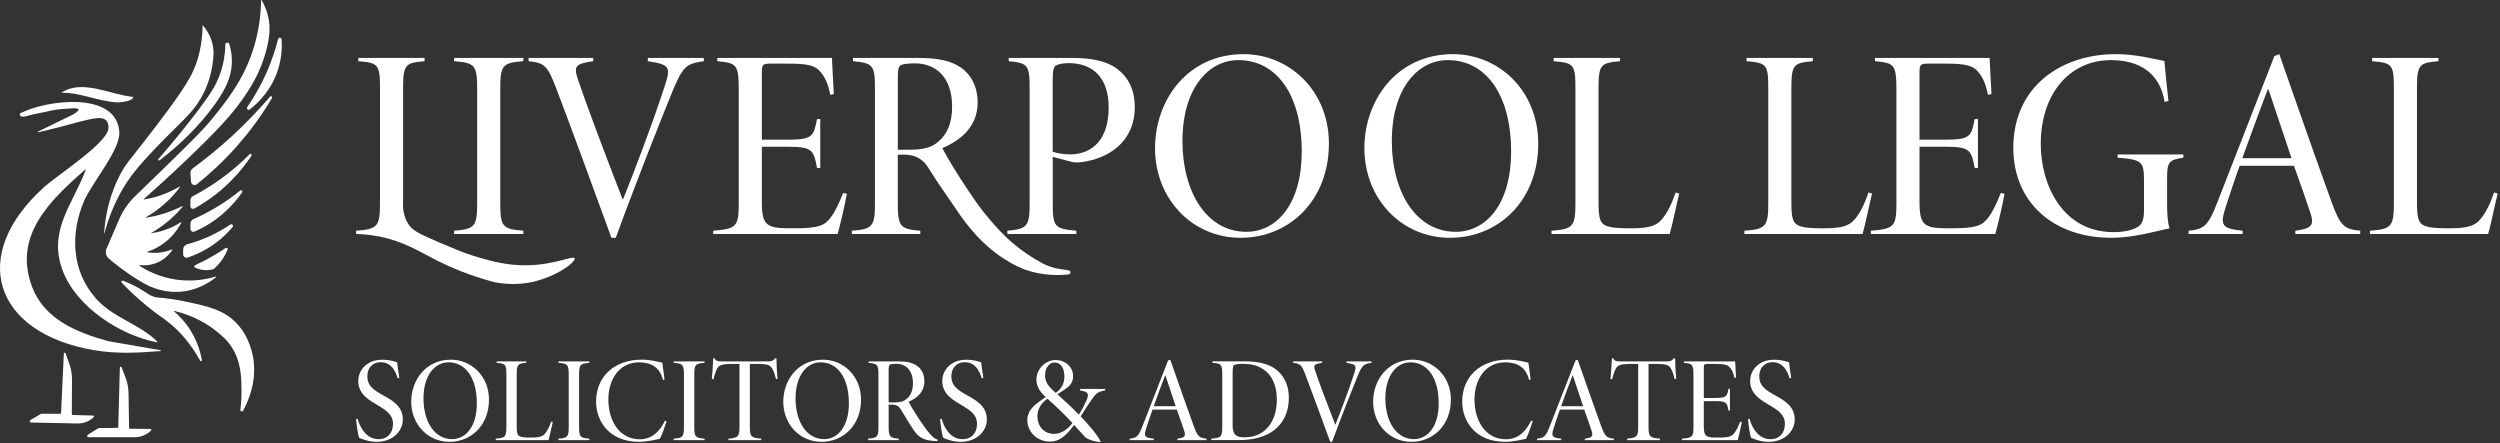 <?xml version="1.0" encoding="UTF-8"?>
<svg xmlns="http://www.w3.org/2000/svg" width="1049" height="186" viewBox="0 0 1049 186" fill="none">
  <rect x="0" y="0" width="1049" height="186" fill="#333333" stroke="none"/>
  <g clip-path="url(#clip0_65_62)">
    <path d="M166.88 158.77C165.91 155.4 163.97 151.99 159.79 151.99C156.02 151.99 154.13 154.69 154.13 157.91C154.13 161.74 156.53 163.52 160.56 165.76C164.59 168 169.02 170.4 169.02 176.01C169.02 181.01 164.69 185.39 158.06 185.39C156.07 185.39 154.54 185.03 153.37 184.68C151.99 184.27 151.18 183.92 150.67 183.66C150.26 182.74 149.5 177.49 149.4 175.91L150.06 175.66C150.88 178.97 153.48 184.28 158.83 184.28C162.65 184.28 164.9 181.63 164.9 177.86C164.9 174.09 162.2 172.25 158.53 170.06C155.42 168.23 150.32 165.57 150.32 159.96C150.32 155.12 154.09 150.93 160.47 150.93C163.33 150.93 165.31 151.64 166.64 152C166.84 153.84 167.15 155.93 167.56 158.58L166.9 158.78L166.88 158.77Z" fill="white"></path>
    <path d="M205.18 167.69C205.18 178.4 197.73 185.39 188.61 185.39C179.49 185.39 172.55 178.05 172.55 168.56C172.55 159.59 178.62 150.92 189.17 150.92C197.74 150.92 205.18 157.75 205.18 167.7V167.69ZM177.7 167.18C177.7 177.02 182.39 184.26 189.68 184.26C195.39 184.26 200.08 179.06 200.08 169.22C200.08 158.31 195.18 152.03 188.2 152.03C182.54 152.03 177.69 157.38 177.69 167.18H177.7Z" fill="white"></path>
    <path d="M231.96 177.08C231.6 178.46 230.69 182.94 230.17 184.68H207.99V184.07C212.02 183.76 212.48 183.3 212.48 178.82V157.4C212.48 152.86 212.17 152.56 208.4 152.25V151.64H220.84V152.25C217.22 152.56 216.81 152.86 216.81 157.4V178.51C216.81 181.42 217.01 182.39 217.88 182.95C218.8 183.51 220.43 183.61 222.67 183.61C225.88 183.61 227.57 183.3 228.69 181.93C229.66 180.81 230.47 179.23 231.29 176.88L231.95 177.08H231.96Z" fill="white"></path>
    <path d="M234.31 184.68V184.07C238.19 183.76 238.64 183.3 238.64 178.87V157.45C238.64 153.01 238.23 152.55 234.31 152.25V151.64H247.31V152.25C243.38 152.56 242.98 153.01 242.98 157.45V178.87C242.98 183.31 243.39 183.77 247.31 184.07V184.68H234.31Z" fill="white"></path>
    <path d="M279.69 176.77C279.03 178.81 277.85 182.33 276.89 184.11C275.62 184.42 271.54 185.38 268.17 185.38C255.52 185.38 250.12 176.66 250.12 168.5C250.12 157.94 257.87 150.91 269.29 150.91C273.22 150.91 276.63 151.93 277.91 152.19C278.32 154.99 278.52 157.09 278.83 159.23L278.17 159.43C276.95 154.13 273.17 152.04 268.17 152.04C259.6 152.04 255.27 159.54 255.27 167.54C255.27 177.18 260.32 184.32 268.43 184.32C273.73 184.32 276.84 180.9 279.04 176.52L279.7 176.77H279.69Z" fill="white"></path>
    <path d="M282.65 184.68V184.07C286.53 183.76 286.98 183.3 286.98 178.87V157.45C286.98 153.01 286.57 152.55 282.65 152.25V151.64H295.65V152.25C291.72 152.56 291.32 153.01 291.32 157.45V178.87C291.32 183.31 291.73 183.77 295.65 184.07V184.68H282.65Z" fill="white"></path>
    <path d="M325.59 159.08C325.08 156.79 324.52 155.46 323.96 154.54C323.14 153.21 322.07 152.7 317.89 152.7H314.63V178.96C314.63 183.04 315.04 183.75 319.42 184.06V184.67H305.65V184.06C309.83 183.75 310.29 183.04 310.29 178.96V152.7H307.74C302.79 152.7 301.67 153.26 300.96 154.59C300.4 155.56 299.89 156.99 299.38 159.08H298.67C298.92 156.28 299.18 152.96 299.28 150.36H299.79C300.4 151.48 301.22 151.63 302.59 151.63H322.63C323.9 151.63 324.47 151.32 325.23 150.36H325.79C325.79 152.5 325.99 156.17 326.25 158.93L325.59 159.08Z" fill="white"></path>
    <path d="M361.29 167.69C361.29 178.4 353.84 185.39 344.72 185.39C335.6 185.39 328.66 178.05 328.66 168.56C328.66 159.59 334.73 150.92 345.28 150.92C353.85 150.92 361.29 157.75 361.29 167.7V167.69ZM333.81 167.18C333.81 177.02 338.5 184.26 345.79 184.26C351.5 184.26 356.19 179.06 356.19 169.22C356.19 158.31 351.29 152.03 344.31 152.03C338.65 152.03 333.81 157.38 333.81 167.18Z" fill="white"></path>
    <path d="M393.32 185.08C392.96 185.08 392.45 185.03 392.05 185.03C387.41 184.78 385.42 183.45 383.28 180.34C381.6 177.84 379.81 174.78 378.23 172.18C377.26 170.55 376.45 169.78 374.05 169.78H372.88V178.86C372.88 183.25 373.29 183.76 377.11 184.06V184.67H364.26V184.06C368.19 183.75 368.59 183.24 368.59 178.86V157.29C368.59 152.96 368.18 152.6 364.46 152.24V151.63H376.6C380.48 151.63 382.82 152.14 384.76 153.47C386.6 154.75 387.87 156.99 387.87 160C387.87 164.33 384.96 166.99 381.24 168.57C382.16 170.41 384.3 173.82 385.83 176.12C387.56 178.72 388.89 180.56 390.06 181.88C391.49 183.61 392.3 184.17 393.48 184.48L393.33 185.09L393.32 185.08ZM374.86 168.87C377.36 168.87 379.04 168.56 380.37 167.44C382.21 165.96 383.07 163.77 383.07 160.76C383.07 155.1 379.86 152.65 376.13 152.65C374.86 152.65 373.78 152.75 373.43 153.01C373.02 153.26 372.87 153.72 372.87 155.3V168.86H374.86V168.87Z" fill="white"></path>
    <path d="M411.94 158.77C410.97 155.4 409.03 151.99 404.85 151.99C401.08 151.99 399.19 154.69 399.19 157.91C399.19 161.74 401.59 163.52 405.62 165.76C409.65 168 414.08 170.4 414.08 176.01C414.08 181.01 409.75 185.39 403.12 185.39C401.13 185.39 399.6 185.03 398.43 184.68C397.05 184.27 396.24 183.92 395.73 183.66C395.32 182.74 394.56 177.49 394.46 175.91L395.12 175.66C395.94 178.97 398.54 184.28 403.89 184.28C407.71 184.28 409.96 181.63 409.96 177.86C409.96 174.09 407.26 172.25 403.59 170.06C400.48 168.23 395.38 165.57 395.38 159.96C395.38 155.12 399.15 150.93 405.53 150.93C408.39 150.93 410.37 151.64 411.7 152C411.9 153.84 412.21 155.93 412.62 158.58L411.96 158.78L411.94 158.77Z" fill="white"></path>
    <path d="M463.75 163.82C460.33 164.33 459.67 165.4 457.99 167.8C456.41 170.04 455.08 172.08 453.45 174.74C455.59 176.88 460.28 182.08 461.81 185.19L461.55 185.5C458.59 185.25 455.94 184.07 455.33 183.41C454.72 182.7 452.53 180.35 450.69 178.31C447.12 183.21 444.11 185.3 440.75 185.3C434.48 185.3 431.06 180.56 431.06 176.32C431.11 171.63 434.63 169.49 438.76 166.63C436.16 164.23 434.88 161.94 434.88 159.18C434.93 154.69 438.81 151.07 442.89 151.07C446.97 151.07 450.34 153.98 450.28 157.9C450.28 160.09 449.16 161.52 448.19 162.34C447.22 163.11 445.95 164.02 443.7 165.45C445.33 166.93 449.26 170.4 452.68 173.97C454.01 171.93 454.92 170.15 455.89 168C457.01 165.3 456.86 164.43 453.14 163.82V163.21H463.75V163.82ZM449.98 177.49C446.82 174.02 443.5 170.86 439.48 167.29C436.42 169.53 435.3 172.13 435.3 174.53C435.3 179.83 439.02 182.08 442.29 182.08C445.56 182.08 448.46 179.68 449.99 177.49H449.98ZM438.51 157.6C438.51 160.4 440.09 162.39 443 164.84C445.24 163.21 446.62 161.17 446.62 157.9C446.62 154.63 445.19 152.09 442.49 152.09C440.45 152.09 438.46 154.18 438.51 157.6Z" fill="white"></path>
    <path d="M494.04 184.68V184.07C496.95 183.66 497.61 183.15 496.95 180.96C496.29 178.92 495.16 175.76 493.79 171.88H483.59C482.52 174.84 481.7 177.39 480.94 179.73C479.87 183.1 480.28 183.66 484.15 184.06V184.67H474V184.06C477.01 183.75 477.72 183.09 479.46 178.6L490.12 151.27L491.04 150.91C494.25 160.09 497.47 169.32 500.83 178.6C502.51 183.19 503.18 183.75 506.24 184.06V184.67H494.05L494.04 184.68ZM488.99 157.5H488.89C487.21 161.83 485.58 166.37 484.1 170.45H493.33L489 157.5H488.99Z" fill="white"></path>
    <path d="M522.55 151.63C528.87 151.63 533.56 153.06 536.52 155.96C539.12 158.51 540.8 162.08 540.8 166.87C540.8 172.99 538.45 177.48 534.73 180.43C531.01 183.34 525.76 184.66 519.79 184.66H508.27V184.05C512.4 183.74 512.86 183.34 512.86 178.85V157.43C512.86 152.84 512.45 152.53 508.73 152.23V151.62H522.55V151.63ZM517.2 178.51C517.2 182.64 519.04 183.51 522.15 183.51C531.38 183.51 535.77 176.22 535.77 167.7C535.77 161.94 533.83 157.2 529.65 154.7C527.41 153.22 524.55 152.66 521.34 152.66C519.71 152.66 518.59 152.86 517.97 153.12C517.46 153.37 517.21 153.94 517.21 156.33V178.51H517.2Z" fill="white"></path>
    <path d="M575.49 152.24C572.12 152.7 571.56 153.26 569.63 157.85C568 161.83 562.85 174.73 558.97 185.39H558.15C554.68 175.91 550.91 165.55 547.85 157.5C546.17 153.06 545.61 152.55 542.6 152.25V151.64H554.74V152.25C551.37 152.71 551.07 153.22 551.83 155.56C553 159.13 556.67 168.97 560.24 178.15H560.34C562.18 173.61 566 163.62 568.3 156.48C569.27 153.32 569.01 152.86 564.99 152.25V151.64H575.49V152.25V152.24Z" fill="white"></path>
    <path d="M608.79 167.69C608.79 178.4 601.34 185.39 592.22 185.39C583.1 185.39 576.16 178.05 576.16 168.56C576.16 159.59 582.23 150.92 592.78 150.92C601.35 150.92 608.79 157.75 608.79 167.7V167.69ZM581.3 167.18C581.3 177.02 585.99 184.26 593.28 184.26C598.99 184.26 603.68 179.06 603.68 169.22C603.68 158.31 598.78 152.03 591.8 152.03C586.14 152.03 581.3 157.38 581.3 167.18Z" fill="white"></path>
    <path d="M643.11 176.77C642.45 178.81 641.27 182.33 640.31 184.11C639.03 184.42 634.96 185.38 631.59 185.38C618.94 185.38 613.54 176.66 613.54 168.5C613.54 157.94 621.29 150.91 632.71 150.91C636.64 150.91 640.05 151.93 641.33 152.19C641.74 154.99 641.94 157.09 642.25 159.23L641.59 159.43C640.37 154.13 636.59 152.04 631.6 152.04C623.03 152.04 618.7 159.54 618.7 167.54C618.7 177.18 623.75 184.32 631.86 184.32C637.16 184.32 640.27 180.9 642.47 176.52L643.13 176.77H643.11Z" fill="white"></path>
    <path d="M664.99 184.68V184.07C667.9 183.66 668.56 183.15 667.9 180.96C667.24 178.92 666.11 175.76 664.74 171.88H654.54C653.47 174.84 652.65 177.39 651.89 179.73C650.82 183.1 651.23 183.66 655.1 184.06V184.67H644.95V184.06C647.96 183.75 648.67 183.09 650.41 178.6L661.07 151.27L661.99 150.91C665.2 160.09 668.42 169.32 671.78 178.6C673.46 183.19 674.13 183.75 677.19 184.06V184.67H665L664.99 184.68ZM659.94 157.5H659.84C658.16 161.83 656.53 166.37 655.05 170.45H664.28L659.95 157.5H659.94Z" fill="white"></path>
    <path d="M702.68 159.08C702.17 156.79 701.61 155.46 701.05 154.54C700.23 153.21 699.16 152.7 694.98 152.7H691.72V178.96C691.72 183.04 692.13 183.75 696.51 184.06V184.67H682.74V184.06C686.92 183.75 687.38 183.04 687.38 178.96V152.7H684.83C679.88 152.7 678.76 153.26 678.05 154.59C677.49 155.56 676.98 156.99 676.47 159.08H675.76C676.01 156.28 676.27 152.96 676.37 150.36H676.88C677.49 151.48 678.31 151.63 679.68 151.63H699.72C700.99 151.63 701.55 151.32 702.32 150.36H702.88C702.88 152.5 703.08 156.17 703.34 158.93L702.68 159.08Z" fill="white"></path>
    <path d="M730.88 177.13C730.57 178.86 729.66 182.89 729.15 184.68H705.79V184.07C710.18 183.71 710.58 183.3 710.58 178.87V157.71C710.58 152.81 710.17 152.61 706.55 152.25V151.64H728.07C728.12 153.17 728.32 156.43 728.43 158.42L727.77 158.57C727.36 156.53 726.75 155.2 725.98 154.34C725.01 153.07 723.63 152.71 719.71 152.71H716.55C715.07 152.71 714.92 152.91 714.92 154.39V166.99H719.76C724.4 166.99 724.66 166.38 725.27 163.11H725.88V172.29H725.27C724.66 168.87 724.3 168.31 719.81 168.31H714.91V178.71C714.91 181.16 715.22 182.28 716.03 182.89C717 183.6 718.63 183.6 721.08 183.6C725.52 183.6 726.64 183.09 727.76 181.66C728.68 180.49 729.49 178.7 730.16 176.97L730.87 177.12L730.88 177.13Z" fill="white"></path>
    <path d="M750.93 158.77C749.96 155.4 748.02 151.99 743.84 151.99C740.07 151.99 738.18 154.69 738.18 157.91C738.18 161.74 740.58 163.52 744.61 165.76C748.64 168 753.07 170.4 753.07 176.01C753.07 181.01 748.74 185.39 742.11 185.39C740.12 185.39 738.59 185.03 737.42 184.68C736.04 184.27 735.23 183.92 734.72 183.66C734.31 182.74 733.55 177.49 733.45 175.91L734.11 175.66C734.93 178.97 737.53 184.28 742.88 184.28C746.71 184.28 748.95 181.63 748.95 177.86C748.95 174.09 746.25 172.25 742.57 170.06C739.46 168.23 734.36 165.57 734.36 159.96C734.36 155.12 738.13 150.93 744.51 150.93C747.37 150.93 749.35 151.64 750.68 152C750.88 153.84 751.19 155.93 751.6 158.58L750.94 158.78L750.93 158.77Z" fill="white"></path>
    <path d="M207.17 118.33C196.77 115.53 188.94 112.1 183.7 109.48C175.73 105.5 169.57 101.3 159.16 99.25C155.08 98.45 151.65 98.23 149.42 98.18V96.81C158.43 96.13 159.45 95.1 159.45 85.07V37.19C159.45 27.04 158.77 26.36 150.33 25.68V24.31H178.15V25.68C170.06 26.36 169.14 27.05 169.14 37.19V84.39C168.98 86.9 169.14 90.86 171.53 94.31C172.98 96.4 174.82 97.69 183.87 101.54C190.62 104.42 193.99 105.85 197.92 107.1C202.12 108.43 208.28 110.37 215.07 111.06C230.43 112.6 240.43 106.8 241.1 108.41C241.72 109.92 233.43 116.16 223.22 118.34C216.61 119.75 210.89 119.1 207.15 118.34L207.17 118.33Z" fill="white"></path>
    <path d="M190.53 98.18V96.81C199.19 96.13 200.22 95.1 200.22 85.18V37.3C200.22 27.38 199.31 26.36 190.53 25.67V24.3H219.6V25.67C210.82 26.35 209.91 27.38 209.91 37.3V85.18C209.91 95.1 210.82 96.12 219.6 96.81V98.18H190.53Z" fill="white"></path>
    <path d="M295.32 25.68C287.8 26.71 286.54 27.96 282.21 38.22C278.56 47.11 267.05 75.95 258.38 99.78H256.56C248.81 78.58 240.37 55.43 233.53 37.42C229.77 27.5 228.51 26.36 221.79 25.68V24.31H248.92V25.68C241.4 26.71 240.71 27.85 242.42 33.09C245.04 41.07 253.25 63.07 261.23 83.59H261.46C265.56 73.44 274.11 51.1 279.24 35.14C281.41 28.07 280.84 27.05 271.83 25.68V24.31H295.31V25.68H295.32Z" fill="white"></path>
    <path d="M355.35 81.31C354.67 85.19 352.61 94.19 351.47 98.18H299.26V96.81C309.06 96.01 309.98 95.1 309.98 85.18V37.87C309.98 26.93 309.07 26.47 300.97 25.67V24.3H349.08C349.19 27.72 349.65 35.02 349.88 39.46L348.4 39.8C347.49 35.24 346.12 32.28 344.41 30.34C342.24 27.49 339.17 26.69 330.39 26.69H323.32C320.01 26.69 319.67 27.15 319.67 30.45V58.61H330.5C340.87 58.61 341.44 57.24 342.81 49.95H344.18V70.47H342.81C341.44 62.83 340.64 61.58 330.61 61.58H319.67V84.84C319.67 90.31 320.35 92.82 322.18 94.19C324.35 95.79 327.99 95.79 333.47 95.79C343.39 95.79 345.9 94.65 348.4 91.46C350.45 88.84 352.28 84.85 353.76 80.97L355.36 81.31H355.35Z" fill="white"></path>
    <path d="M448.45 113.46C449.43 113.61 449.4 115.05 448.41 115.15C437.71 116.2 430.64 113.52 427.32 111.96C416.79 106.99 410.16 99.45 407.11 95.81C404.08 92.2 401.49 88.31 400.24 86.42C396.96 81.49 393.42 76.72 390.33 71.66C389.24 69.88 387.9 67.62 385.14 66.17C382.95 65.02 380.78 64.86 379.33 64.9H376.71V85.19C376.71 94.99 377.62 96.13 386.17 96.82V98.19H357.44V96.82C366.22 96.14 367.13 95 367.13 85.19V36.97C367.13 27.28 366.22 26.48 357.9 25.68V24.31H385.03C393.69 24.31 398.94 25.45 403.27 28.41C407.37 31.26 410.22 36.28 410.22 43C410.22 52.69 403.72 58.62 395.4 62.15C397.45 66.25 402.24 73.89 405.66 79.02C408.85 83.81 411.28 87.4 415.12 91.9C417.91 95.17 421.22 99.01 426.31 103.12C428.94 105.25 432.56 107.86 437.21 110.38C439.5 111.62 442 112.46 444.58 112.85C445.87 113.05 447.15 113.24 448.44 113.44L448.45 113.46ZM381.16 62.84C386.75 62.84 390.51 62.16 393.47 59.65C397.57 56.34 399.51 51.44 399.51 44.72C399.51 32.07 392.33 26.59 384.01 26.59C381.16 26.59 378.77 26.82 377.97 27.39C377.06 27.96 376.72 28.99 376.72 32.52V62.84H381.17H381.16Z" fill="white"></path>
    <path d="M450.16 24.31C458.14 24.31 464.52 25.68 468.74 28.87C473.41 32.4 476.15 37.65 476.15 44.94C476.15 59.65 464.98 66.49 454.15 67.97C452.67 68.2 450.84 68.2 449.82 67.97L441.73 65.8V85.52C441.73 95.32 442.64 96.01 451.65 96.81V98.18H422.69V96.81C431.01 96.01 432.04 95.1 432.04 85.3V37.19C432.04 27.16 431.24 26.47 423.26 25.68V24.31H450.16ZM441.72 63.64C443.2 64.21 446.05 64.78 449.13 64.78C455.74 64.78 465.2 61.13 465.2 45.06C465.2 32.06 458.02 26.48 448.44 26.48C445.7 26.48 443.65 27.05 442.85 27.62C442.05 28.42 441.71 29.9 441.71 33.55V63.65L441.72 63.64Z" fill="white"></path>
    <path d="M557.61 60.22C557.61 84.16 540.97 99.78 520.56 99.78C500.15 99.78 484.65 83.36 484.65 62.16C484.65 42.1 498.22 22.72 521.81 22.72C540.96 22.72 557.61 38 557.61 60.23V60.22ZM496.16 59.08C496.16 81.08 506.65 97.27 522.95 97.27C535.72 97.27 546.21 85.64 546.21 63.64C546.21 39.24 535.27 25.22 519.65 25.22C507 25.22 496.17 37.19 496.17 59.08H496.16Z" fill="white"></path>
    <path d="M645.46 60.22C645.46 84.16 628.82 99.78 608.41 99.78C588 99.78 572.5 83.36 572.5 62.16C572.5 42.1 586.07 22.72 609.66 22.72C628.81 22.72 645.45 38 645.45 60.23L645.46 60.22ZM584.01 59.08C584.01 81.08 594.5 97.27 610.8 97.27C623.57 97.27 634.06 85.64 634.06 63.64C634.06 39.24 623.12 25.22 607.5 25.22C594.85 25.22 584.02 37.19 584.02 59.08H584.01Z" fill="white"></path>
    <path d="M704.6 81.2C703.8 84.28 701.75 94.31 700.61 98.19H651.02V96.82C660.03 96.14 661.05 95.11 661.05 85.08V37.2C661.05 27.05 660.37 26.37 651.93 25.69V24.32H679.75V25.69C671.66 26.37 670.74 27.06 670.74 37.2V84.4C670.74 90.9 671.2 93.06 673.13 94.32C675.18 95.57 678.83 95.8 683.85 95.8C691.03 95.8 694.79 95.12 697.3 92.04C699.47 89.53 701.29 86 703.11 80.75L704.59 81.21L704.6 81.2Z" fill="white"></path>
    <path d="M785.52 81.2C784.72 84.28 782.67 94.31 781.53 98.19H731.94V96.82C740.95 96.14 741.97 95.11 741.97 85.08V37.2C741.97 27.05 741.29 26.37 732.85 25.69V24.32H760.67V25.69C752.58 26.37 751.66 27.06 751.66 37.2V84.4C751.66 90.9 752.12 93.06 754.05 94.32C756.1 95.57 759.75 95.8 764.77 95.8C771.95 95.8 775.71 95.12 778.22 92.04C780.39 89.53 782.21 86 784.03 80.75L785.51 81.21L785.52 81.2Z" fill="white"></path>
    <path d="M841.11 81.31C840.43 85.19 838.37 94.19 837.23 98.18H785.02V96.81C794.82 96.01 795.74 95.1 795.74 85.18V37.87C795.74 26.93 794.83 26.47 786.73 25.67V24.3H834.84C834.95 27.72 835.41 35.02 835.64 39.46L834.16 39.8C833.25 35.24 831.88 32.28 830.17 30.34C828 27.49 824.93 26.69 816.15 26.69H809.08C805.77 26.69 805.43 27.15 805.43 30.45V58.61H816.26C826.63 58.61 827.2 57.24 828.57 49.95H829.94V70.47H828.57C827.2 62.83 826.4 61.58 816.37 61.58H805.43V84.84C805.43 90.31 806.11 92.82 807.94 94.19C810.11 95.79 813.75 95.79 819.23 95.79C829.15 95.79 831.66 94.65 834.16 91.46C836.21 88.84 838.04 84.85 839.52 80.97L841.12 81.31H841.11Z" fill="white"></path>
    <path d="M916.15 66.15C909.99 67.06 909.31 68.09 909.31 74.81V84.96C909.31 89.06 909.42 92.83 910.34 95.79C903.5 97.27 894.95 99.78 885.94 99.78C861.54 99.78 844.79 84.85 844.79 62.05C844.79 35.94 865.31 22.72 887.65 22.72C896.88 22.72 904.64 25 908.17 25.57C908.51 29.45 909.08 35.26 909.88 42.33L908.28 42.79C906.23 30.36 897.45 25.23 885.71 25.23C868.5 25.23 856.3 39.25 856.3 60.46C856.3 77.33 865.31 97.4 886.85 97.4C890.84 97.4 894.26 96.72 896.31 95.58C898.48 94.55 899.62 92.84 899.62 88.4V75.97C899.62 67.88 898.94 66.96 888.56 66.17V64.8H916.15V66.17V66.15Z" fill="white"></path>
    <path d="M963.12 98.18V96.81C969.62 95.9 971.1 94.76 969.62 89.86C968.14 85.3 965.63 78.23 962.55 69.57H939.75C937.36 76.18 935.53 81.88 933.82 87.13C931.43 94.65 932.34 95.91 941 96.82V98.19H918.31V96.82C925.04 96.14 926.63 94.65 930.51 84.62L954.34 23.52L956.39 22.72C963.57 43.24 970.75 63.87 978.28 84.62C982.04 94.88 983.52 96.13 990.36 96.82V98.19H963.11L963.12 98.18ZM951.83 37.42H951.6C947.84 47.11 944.19 57.26 940.88 66.38H961.51L951.82 37.42H951.83Z" fill="white"></path>
    <path d="M1048.02 81.2C1047.22 84.28 1045.17 94.31 1044.03 98.19H994.44V96.82C1003.45 96.14 1004.47 95.11 1004.47 85.08V37.2C1004.47 27.05 1003.79 26.37 995.35 25.69V24.32H1023.17V25.69C1015.08 26.37 1014.16 27.06 1014.16 37.2V84.4C1014.16 90.9 1014.62 93.06 1016.55 94.32C1018.6 95.57 1022.25 95.8 1027.27 95.8C1034.45 95.8 1038.21 95.12 1040.72 92.04C1042.89 89.53 1044.71 86 1046.53 80.75L1048.01 81.21L1048.02 81.2Z" fill="white"></path>
    <path d="M66 143.34C66.11 143.45 66 143.66 65.85 143.63C50.31 140.66 32.02 128.7 26.32 113.61C20 96.87 30.37 86.09 35.93 71.4C35.99 71.24 35.79 71.1 35.66 71.21C20.82 84.28 5.3 99.08 13.54 120.55C18.72 134.05 32.36 139.54 45.44 143.16C45.44 143.16 45.45 143.16 45.46 143.16L67.41 146.97C67.6 147 67.58 147.28 67.39 147.3C57.85 148.05 48.97 148.56 39.37 146.92C-2.46 139.75 -13.56 107.23 18.74 78.29C24.01 73.57 45.13 59.96 45.49 53.88C45.53 53.13 45.58 51.69 44.65 50.64C42.5 48.2 37.11 50.17 25.46 53.19C21.67 54.17 18.45 54.94 16.08 55.5C15.89 55.54 15.8 55.28 15.97 55.19C20.78 52.85 25.58 50.51 30.39 48.18C31.26 47.7 33.15 46.59 32.96 45.95C32.71 45.11 29.11 45.53 28.45 45.61C24.91 45.69 22.13 46.21 20.21 46.69C17.51 47.36 14.71 47.66 12.05 48.47C11.09 48.76 9.18 49.36 8.51 48.59C8.34 48.39 8.26 48.09 8.31 47.64C19.08 41.95 48.83 37.98 50.07 55.29C50.61 62.82 38.59 76.6 35.27 84.36C29.4 98.09 30.01 113.67 40.23 125.23C47.47 133.43 58.61 135.92 66 143.35V143.34Z" fill="white"></path>
    <path d="M55.91 40.67C55.84 42.46 50.66 42.99 49.53 42.96C41.77 42.76 33.69 38.73 25.72 38.92C34.55 33.03 46.3 39.8 55.91 40.66V40.67Z" fill="white"></path>
    <path d="M43.68 97.82C43.68 97.91 43.81 97.92 43.83 97.83C47.15 85.53 52.21 77.43 56.25 72.29C61.01 66.23 69.13 58.16 72.76 54.56C78.23 49.12 82 45.79 85.26 39.43C86.05 37.89 88.2 33.47 89.11 27.41C89.58 24.27 90 21.28 88.95 17.63C88.02 14.38 86.34 12.05 85.14 10.67C85.09 10.62 85.01 10.65 85.01 10.72C84.97 14.68 84.5 19.4 83.02 24.52C81.14 31.07 78.02 36.88 60.42 59.46C53.49 68.35 52.79 68.96 51.12 71.96C45.8 81.51 44.16 90.93 43.68 97.81V97.82Z" fill="white"></path>
    <path d="M66.46 66.74C66.17 67.08 66.61 67.54 66.97 67.27C74.46 61.51 83.18 53.57 90.4 43.44C95.89 35.74 97.47 30.32 97.29 24.85C97.21 22.45 96.77 20.3 96.2 18.46C95.92 17.55 94.58 17.75 94.56 18.7C94.49 22.24 93.95 26.53 92.32 31.1C90.53 36.1 88.1 39.43 86.39 41.84C79.55 51.45 71.37 61.11 66.46 66.74Z" fill="white"></path>
    <path d="M109.83 0.07C109.76 -0.06 109.57 -0.01 109.56 0.14C109.5 4.6 109 10.8 107.08 17.87C103.17 32.26 95.67 41.67 88.7 50.23C84.45 55.46 75.94 63.69 58.93 80.16C58.18 80.88 57.47 81.57 56.8 82.22C53.87 85.05 51.54 88.43 49.93 92.17C48.18 96.24 46.44 100.31 44.69 104.39C44.08 105.81 44.45 107.47 45.63 108.47C48.25 110.71 51.27 113.06 54.69 115.36C56.51 116.58 58.29 117.69 60.02 118.7C65.93 122.15 72.95 123.4 79.61 121.8C80 121.7 80.4 121.6 80.8 121.48C85.35 120.16 88.66 117.93 90.67 116.29C90.79 116.19 90.69 115.99 90.54 116.04C87.19 117.06 81.33 118.34 74.14 117.35C66.81 116.34 61.46 113.43 58.53 111.52C58.4 111.44 58.47 111.23 58.63 111.25C60.37 111.43 64.01 111.51 67.66 109.34C70.04 107.92 71.5 106.11 72.3 104.89C72.38 104.77 72.26 104.62 72.13 104.67C70.42 105.36 67.96 106.09 64.96 106.1C63.65 106.1 62.47 105.97 61.45 105.78C63.57 105.1 67.2 103.63 70.72 100.42C73.45 97.93 75.11 95.31 76.08 93.44C76.15 93.3 76 93.16 75.87 93.25C73.96 94.48 71.4 95.85 68.2 96.82C66.37 97.38 64.67 97.71 63.18 97.9C65.61 96.54 68.49 94.65 71.44 92.05C73.53 90.21 75.25 88.37 76.64 86.7C76.74 86.58 76.61 86.41 76.46 86.48C74.25 87.6 71.58 88.75 68.47 89.71C65.93 90.49 63.57 91 61.48 91.32C61.32 91.35 61.25 91.13 61.39 91.05C63.96 89.57 67.01 87.48 70.1 84.58C72.32 82.49 74.09 80.41 75.48 78.54C75.58 78.41 75.43 78.25 75.29 78.33C73.06 79.64 70.24 81.03 66.86 82.14C64.58 82.89 62.46 83.38 60.57 83.69C60.42 83.72 60.34 83.52 60.45 83.42C69.59 75.34 77.14 68.21 82.88 62.61C93.1 52.65 98.75 46.45 104.07 38.23C105.63 35.82 109.13 30.19 111.43 22.22C113.58 14.76 113.12 10.58 112.89 8.97C112.32 5.1 110.95 2.07 109.82 0.07H109.83Z" fill="white"></path>
    <path d="M116.68 16.42C116.89 15.59 118.1 15.7 118.16 16.56C118.39 19.94 118.2 24.34 116.67 29.16C114.02 37.49 108.69 42.89 104.86 45.89C104.17 46.43 103.28 45.59 103.77 44.87C106.5 40.93 109.39 36.06 111.95 30.24C114.14 25.25 115.64 20.56 116.68 16.43V16.42Z" fill="white"></path>
    <path d="M80.17 76.28C80.26 77.46 81.64 78.07 82.57 77.33C87.8 73.16 93.63 67.88 99.45 61.28C105.68 54.23 110.47 47.3 114.13 41.16C114.45 40.62 113.71 40.08 113.3 40.56C108.77 45.87 103.46 51.49 97.3 57.15C91.65 62.34 86.12 66.8 80.93 70.6C80.23 71.12 79.84 71.95 79.91 72.82L80.18 76.27L80.17 76.28Z" fill="white"></path>
    <path d="M79.9 84.03V86.57C79.9 87.39 80.77 87.92 81.49 87.52C85.91 85.08 91.52 81.35 97.05 75.76C100.63 72.14 103.4 68.53 105.53 65.3C105.85 64.81 105.18 64.27 104.77 64.69C101.43 68.07 97.36 71.67 92.5 75.17C88.44 78.09 84.52 80.43 80.94 82.31C80.3 82.65 79.9 83.3 79.9 84.03Z" fill="white"></path>
    <path d="M79.9 93.86V96.03C79.9 96.93 80.83 97.53 81.65 97.17C85.08 95.66 89.58 93.21 94.07 89.21C97.35 86.3 99.79 83.31 101.58 80.71C101.94 80.18 101.27 79.56 100.78 79.97C97.96 82.25 94.66 84.63 90.86 86.92C87.43 88.98 84.15 90.64 81.14 91.97C80.39 92.3 79.9 93.04 79.9 93.86Z" fill="white"></path>
    <path d="M76.85 104.68V106.73C76.85 107.7 77.8 108.39 78.73 108.08C82 106.98 86.35 105.08 90.8 101.72C93.63 99.58 95.86 97.32 97.6 95.27C98.13 94.63 97.33 93.75 96.64 94.21C93.91 96.06 90.64 97.96 86.81 99.62C83.85 100.9 81.05 101.83 78.52 102.5C77.53 102.76 76.85 103.65 76.85 104.68Z" fill="white"></path>
    <path d="M81.79 112.25C81.39 112.06 81.41 111.49 81.81 111.31C83.15 110.69 84.51 110.02 85.9 109.29C89.15 107.59 92.08 105.81 94.72 104.04C95.15 103.75 95.7 104.18 95.51 104.67C94.93 106.12 94.07 107.84 92.76 109.58C91.73 110.96 90.65 112.04 89.7 112.86C89.64 112.92 89.57 112.95 89.49 112.97C88.29 113.28 86.1 113.65 83.58 112.94C82.9 112.75 82.3 112.51 81.78 112.26L81.79 112.25Z" fill="white"></path>
    <path d="M51.65 117.79C51.14 117.59 50.72 118.22 51.09 118.62C53.61 121.28 57.14 124.74 61.65 128.42C66.41 132.3 68.6 133.44 71.78 136.13C75.3 139.1 79.85 143.82 84 151.36C84.21 151.74 84.78 151.54 84.71 151.12C84.16 147.96 82.96 143.65 80.25 139.14C77.8 135.08 74.97 132.27 72.84 130.48C72.8 130.45 72.84 130.39 72.89 130.4C81.8 132.51 87.62 136.44 90.76 138.96C93.03 140.78 95.18 142.52 97.17 145.57C101.28 151.88 101.31 158.66 101.34 164.4C101.35 166.41 101.25 168.95 100.86 171.9C100.77 172.6 101.71 172.92 102.05 172.29C104.66 167.43 108.58 157.79 105.55 147.12C104.93 144.93 103.4 139.77 98.91 135.27C93.52 129.86 86.89 128.46 77.78 126.52C73.41 125.59 69.56 125.12 66.48 124.87C64.84 124.74 63.29 124.17 61.94 123.23C61.11 122.66 60.22 122.08 59.28 121.52C56.59 119.91 54 118.7 51.64 117.78L51.65 117.79Z" fill="white"></path>
    <path d="M51.02 154.11L52.64 158.34C53.47 160.5 53.91 162.79 53.94 165.1L54.16 179.55C54.16 179.76 54.33 179.92 54.54 179.92C57.4 179.94 60.26 179.96 63.12 179.98C63.46 179.98 63.62 180.39 63.39 180.62C63.38 180.63 63.37 180.64 63.36 180.65C61.58 182.44 59.17 183.44 56.65 183.44H37.13C36.58 183.44 36.38 182.72 36.84 182.43C38.29 181.52 39.75 180.61 41.2 179.7C41.26 179.66 41.33 179.64 41.39 179.64L49.26 179.52C49.46 179.52 49.63 179.35 49.63 179.15C49.85 170.84 50.07 162.53 50.29 154.22C50.3 153.81 50.87 153.71 51.02 154.09V154.11Z" fill="white"></path>
    <path d="M27.52 148.26L29.05 152.52C29.83 154.7 30.23 156.99 30.21 159.3L30.13 173.75C30.13 173.96 30.29 174.12 30.5 174.13C33.36 174.21 36.22 174.28 39.08 174.36C39.42 174.36 39.57 174.78 39.33 175.01C39.32 175.02 39.31 175.03 39.29 175.04C37.48 176.79 35.04 177.74 32.53 177.69L13.02 177.29C12.47 177.28 12.28 176.56 12.75 176.28C14.22 175.4 15.69 174.52 17.17 173.64C17.23 173.6 17.3 173.59 17.37 173.59L25.24 173.63C25.44 173.63 25.61 173.47 25.62 173.27C26.01 164.97 26.4 156.66 26.79 148.36C26.81 147.95 27.38 147.86 27.52 148.25V148.26Z" fill="white"></path>
  </g>
  <defs>
    <clipPath id="clip0_65_62">
      <rect width="1048.02" height="185.49" fill="white"></rect>
    </clipPath>
  </defs>
</svg>
